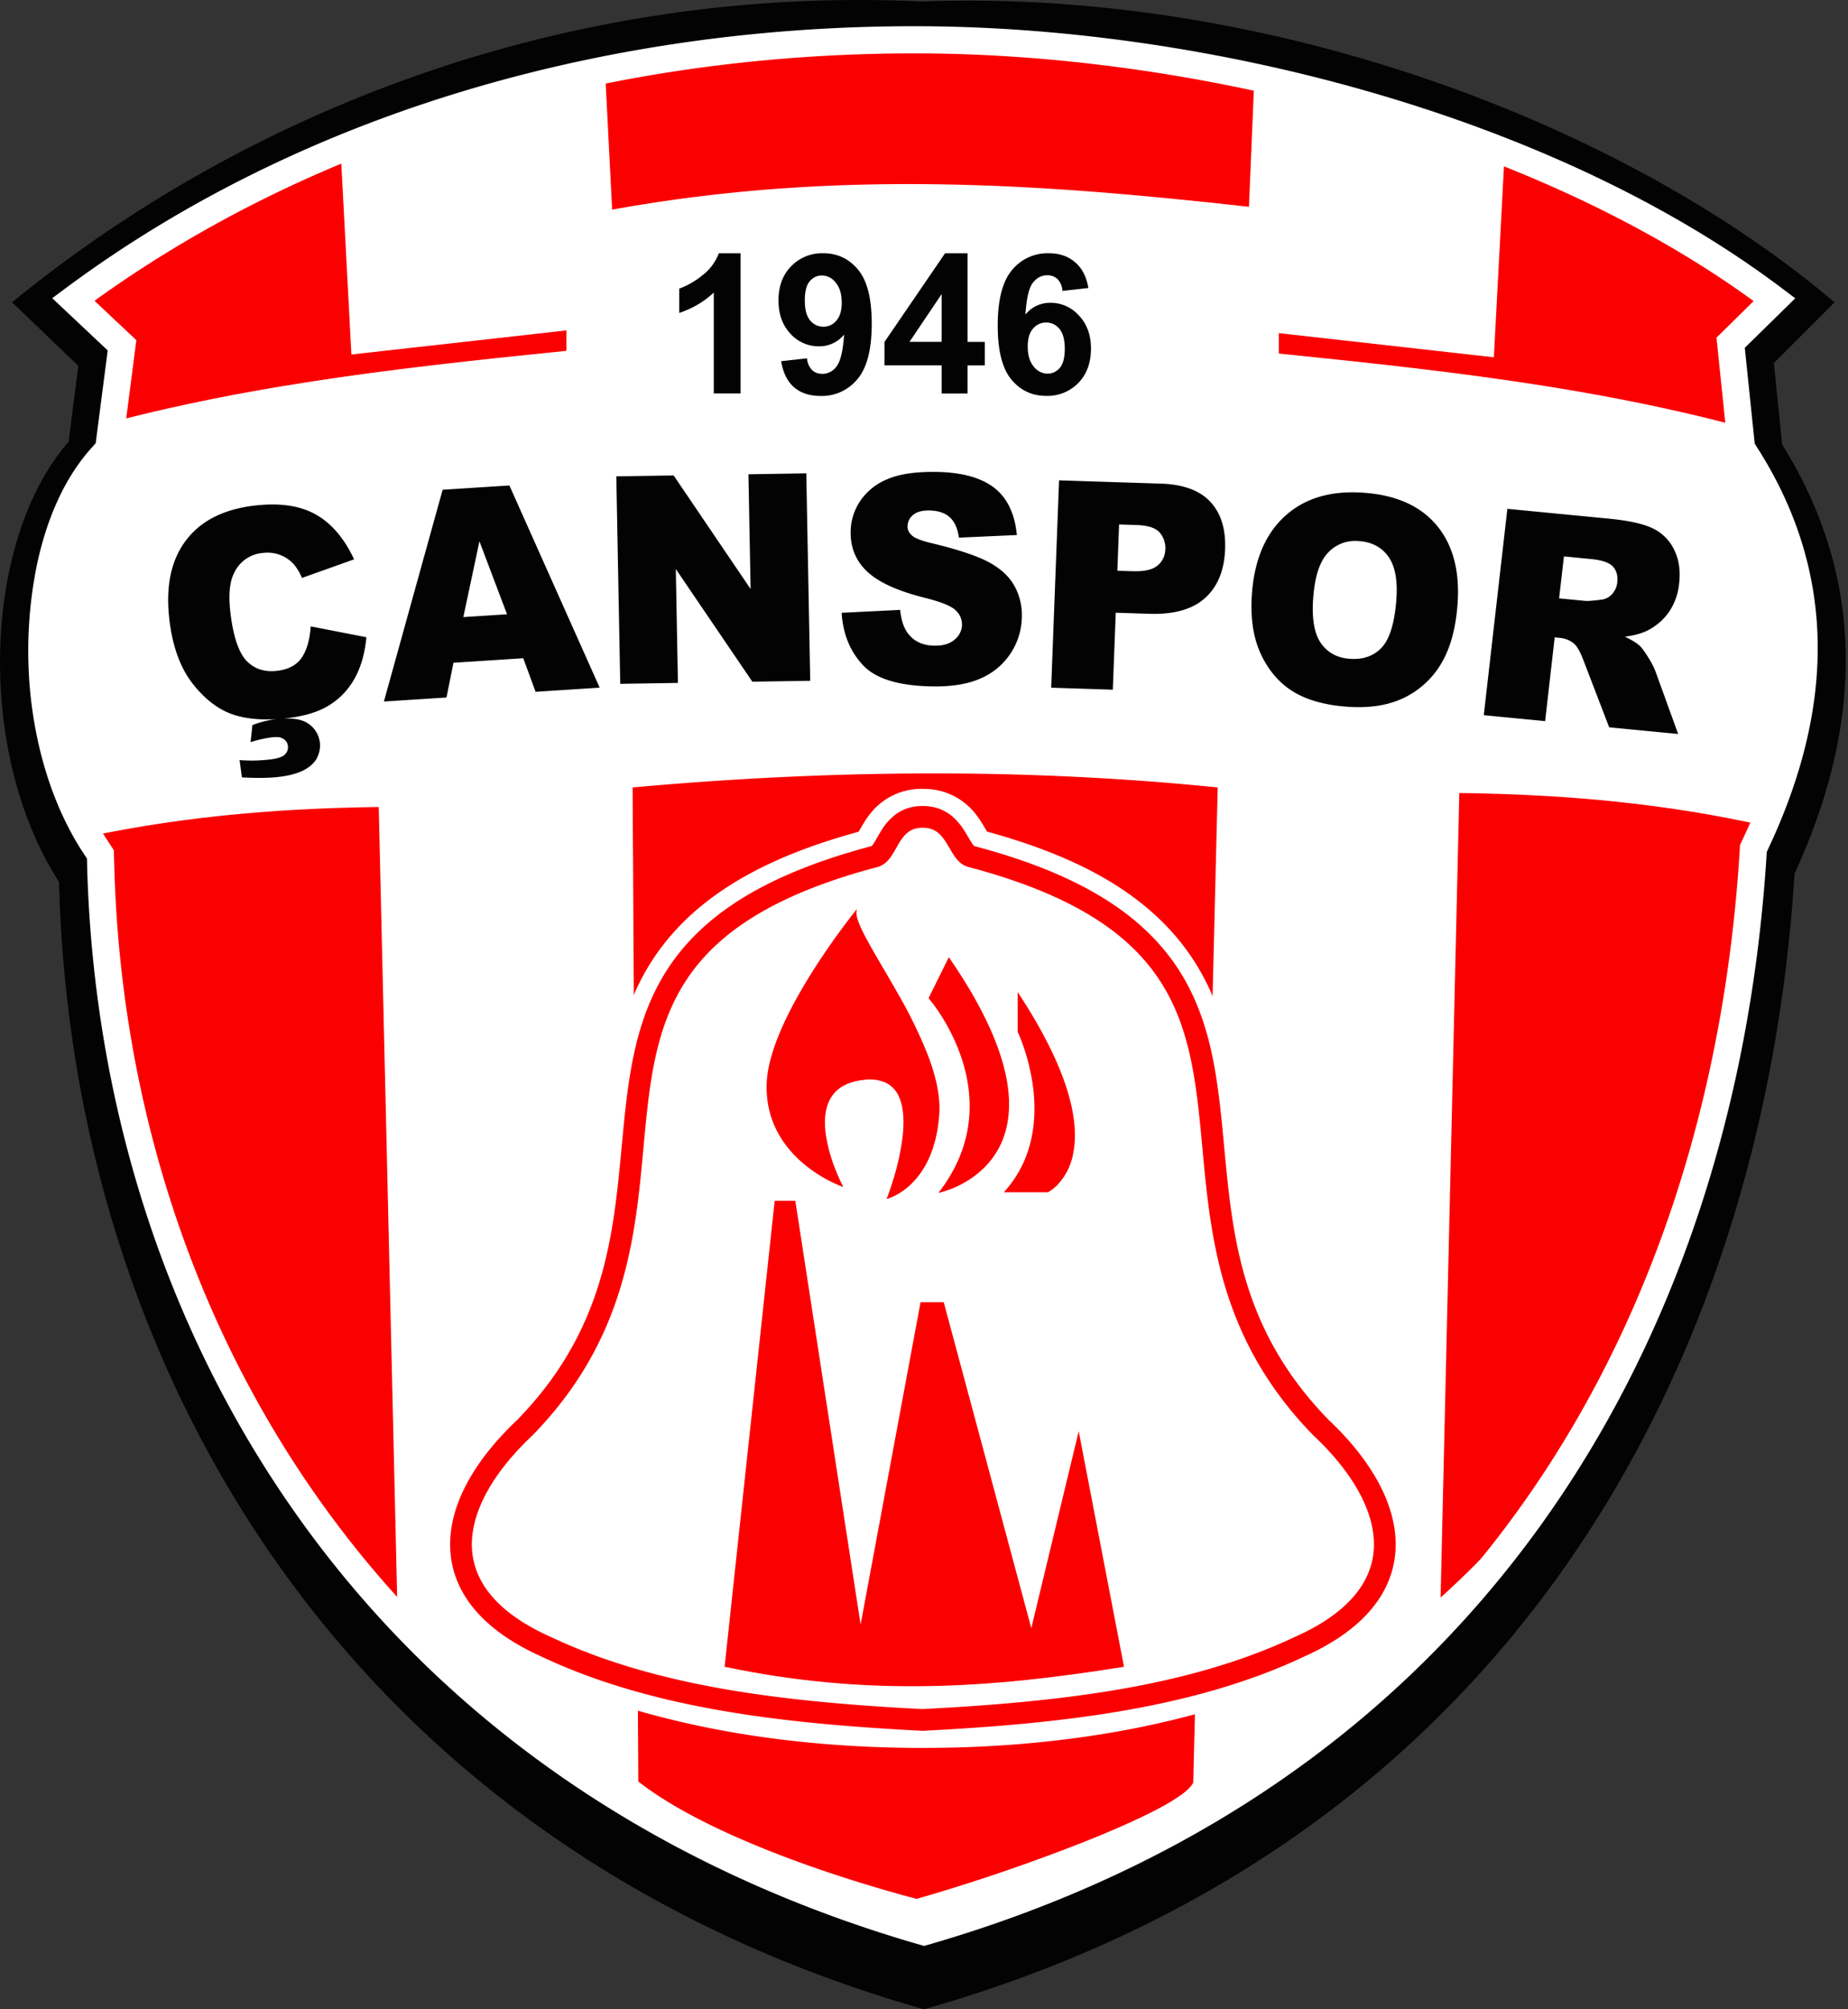 <svg xmlns="http://www.w3.org/2000/svg" width="460" height="500" fill="none"><rect width="100%" height="100%" fill="#333333" stroke="none"/><path fill="#030303" fill-rule="evenodd" d="M229.66.37C140.03-3.86 60.36 28.3 3 75.23l16.49 15.8-2.4 18.88c-21.41 24.5-23.25 77.15-2.41 109.54C17.77 341.13 86.8 459.37 230 500c145.72-41.32 209.03-160.25 216.7-282.6 15.45-33.54 19.57-70.52-3.1-106.8l-2.05-20.26 15.1-15.1C405.05 31.38 317.02-2.84 229.67.36Z" clip-rule="evenodd"/><path fill="#fff" fill-rule="evenodd" d="m18.24 74.52 12.13 11.41-3.35 25.84-1.91 2.15c-13.15 14.76-16.07 40.06-14.2 58.38 1.33 13.07 5.24 26.84 12.65 38.15l1.42 2.17.07 2.53c1.25 48.28 13.6 96.6 38.36 139.33 36 62.14 93.82 105.26 166.6 126.25C362.98 442.4 428.48 335.77 436.34 212.8l.1-1.68.73-1.55c15.16-32.29 17.41-64.89-2.52-96.2l-1.16-1.82-2.72-26.27 10.92-10.71C385.45 32.1 300.61 10.27 229.6 9.9c-76.02-.4-151.98 20.47-211.36 64.61Z" clip-rule="evenodd"/><mask id="a" width="440" height="472" x="10" y="9" maskUnits="userSpaceOnUse" style="mask-type:luminance"><path fill="#fff" d="M18.25 74.5 30.4 85.93l-3.35 25.83-1.92 2.15c-13.14 14.76-16.06 40.07-14.2 58.39 1.34 13.06 5.25 26.84 12.66 38.15L25 212.6l.06 2.53c1.25 48.28 13.6 96.6 38.37 139.34 36 62.14 93.82 105.25 166.59 126.24C363 442.4 428.51 335.75 436.36 212.78l.11-1.68.72-1.54c15.17-32.3 17.42-64.9-2.51-96.2l-1.16-1.83-2.72-26.26 10.92-10.72c-56.25-42.47-141.1-64.29-212.1-64.65C153.6 9.5 77.63 30.36 18.25 74.5Z"/></mask><g fill="#FA0000" fill-rule="evenodd" clip-rule="evenodd" mask="url(#a)"><path d="M14.47 108.63c41.24-12.3 81.22-16.87 126.4-21.45v-4.8l-53.53 6-2.87-54.23c-25.06 8.98-51.56 20.2-74.65 38.79l12.89 13.55-1.07 15.1-7.88 2.4.71 4.64Z"/><path d="m14.37 108.8.15-.04c41.22-12.3 81.19-16.87 126.36-21.45l.12-.01v-5.08l-53.53 6-2.87-54.26-.17.06C59.36 43 32.85 54.22 9.73 72.82l-.1.1 12.94 13.62-1.06 14.95-7.9 2.41.76 4.9Zm.22-.34-.68-4.37 7.86-2.4 1.08-15.25-12.83-13.5c23-18.47 49.36-29.65 74.33-38.6l2.86 54.19 53.52-6v4.53c-45.07 4.56-84.98 9.14-126.14 21.4ZM444.84 109.32c-41.23-12.3-81.21-16.88-126.39-21.45v-4.8l53.53 6 2.86-54.23c25.07 8.98 51.56 20.2 74.66 38.78l-12.9 13.56 1.08 15.1 7.88 2.4-.72 4.64Z"/><path d="m444.95 109.5.76-4.91-7.9-2.41-1.06-14.95L449.7 73.6l-.12-.1c-23.1-18.6-49.62-29.82-74.69-38.8l-.17-.06-2.87 54.27-53.53-6.01v5.08l.12.01c45.18 4.58 85.14 9.15 126.37 21.45l.14.04ZM318.6 87.73v-4.53l53.52 6 2.86-54.19c24.97 8.96 51.33 20.13 74.33 38.61l-12.83 13.5 1.08 15.25 7.86 2.4-.68 4.36c-41.16-12.25-81.07-16.83-126.14-21.4ZM150.71 16.98l1.8 35.01c56.32-10.18 107.64-6.3 158.24-.68l1.44-33.99c-53.47-8.35-103-11.2-161.48-.34Z"/><path d="m152.37 52.16.16-.03c56.3-10.18 107.61-6.3 158.21-.69l.14.02 1.45-34.25-.12-.02c-53.48-8.35-103.02-11.21-161.52-.34l-.12.02 1.8 35.29Zm.26-.32-1.78-34.74c58.37-10.84 107.82-7.99 161.2.34l-1.42 33.72c-50.52-5.6-101.76-9.47-158 .68ZM17.88 209.2c24.35-5.49 49.05-7.89 76.27-8.23l4.65 199.76C46.4 353.37 18.71 283.1 17.88 209.2Z"/><path d="m98.94 401.04-4.67-200.22h-.13c-27.22.35-51.93 2.75-76.3 8.25l-.1.02v.11c.83 73.92 28.54 144.23 80.96 191.63l.24.2ZM18 209.3c24.27-5.47 48.89-7.86 76-8.21l4.64 199.32C46.47 353.1 18.87 283.02 18.01 209.3ZM439.65 205.71c-24.34-5.49-49.05-7.9-76.26-8.24l-4.66 199.77c52.4-47.37 80.1-117.64 80.92-191.53Z"/><path d="m358.59 397.56.23-.22c52.42-47.4 80.13-117.7 80.96-191.62v-.11l-.1-.03c-24.36-5.5-49.08-7.9-76.3-8.24h-.13l-4.66 200.22Zm.28-.63 4.64-199.32c27.12.35 51.74 2.75 76 8.21-.86 73.7-28.45 143.8-80.64 191.11ZM157.6 196.07c49.53-4.46 97.99-4.8 145.37 0l-6.1 247.48c-3.21 6.87-44.39 21.97-68.74 28.83-24.1-6.4-53.53-16.95-69.1-29.13l-1.43-247.18Z"/><path d="M228.14 472.52h.04a460.37 460.37 0 0 0 42.3-14.43c6.87-2.74 13.09-5.5 17.79-7.98a49.06 49.06 0 0 0 5.81-3.52c1.49-1.09 2.5-2.1 2.92-2.98l.02-.03 6.09-247.63-.13-.01c-47.39-4.8-95.85-4.47-145.39 0h-.12l1.42 247.38.05.04c15.6 12.2 45.06 22.75 69.16 29.15l.04.01Zm-68.98-29.33-1.42-247c49.44-4.44 97.8-4.78 145.1 0l-6.1 247.33c-.39.82-1.35 1.78-2.82 2.85a48.93 48.93 0 0 1-5.78 3.5 191.53 191.53 0 0 1-17.76 7.97 460.45 460.45 0 0 1-42.24 14.4c-24.08-6.4-53.42-16.91-68.98-29.05Z"/></g><path fill="#fff" fill-rule="evenodd" d="m230 484.24.94-.27c134.6-38.78 200.86-146.84 208.78-270.96l.07-1.04.45-.96c15.51-33.04 17.99-66.91-2.73-99.46l-.73-1.14-2.47-23.86 12.56-12.32-3.13-2.36C386.76 28.85 301.14 6.9 229.62 6.53c-76.61-.4-153.33 20.62-213.4 65.28L13 74.2l13.81 13-2.99 23.09-1.22 1.37c-7.1 7.98-11.3 18.62-13.52 29.43a107.39 107.39 0 0 0-1.52 31.54c1.37 13.45 5.4 27.79 13.19 39.66l.9 1.37.03 1.57c1.27 48.78 13.75 97.67 38.82 140.94 36.48 62.96 95.05 106.59 168.58 127.8l.94.26Zm0-7.03c-71.56-20.87-128.29-63.37-163.66-124.42-24.45-42.2-36.68-89.96-37.91-137.73l-.1-3.49-1.94-2.97c-7.04-10.74-10.83-23.95-12.12-36.64-.9-8.86-.64-19.42 1.42-29.5 2.07-10.13 5.9-19.51 11.94-26.3l2.61-2.92 3.7-28.59-10.42-9.8c58.2-42 132.03-61.94 206.07-61.56 69.17.36 151.41 21.25 206.92 61.63l-9.25 9.1 2.97 28.67 1.58 2.5c19.15 30.08 17.13 61.4 2.31 92.95l-1 2.12-.14 2.32C425.22 334.12 360.74 439.13 230 477.21Z" clip-rule="evenodd"/><path fill="#fff" fill-rule="evenodd" d="m213.73 206.97.05-.09c.74-1.29 1.47-2.56 2.36-3.77a16.2 16.2 0 0 1 13.84-6.8 16.3 16.3 0 0 1 13.36 6.9c.87 1.18 1.58 2.42 2.31 3.66l.04.07c24.54 6.72 46.54 17.92 56.23 41.15 3.45 8.27 5 17.03 6 25.8.99 8.72 1.47 17.48 2.65 26.17 2.68 19.78 8.74 35.65 23.76 50.41 10.33 10.15 19.77 24.05 17.36 38.56-2.12 12.77-12.62 21.36-24.6 26.89-29.9 13.8-64.17 19.04-97.4 19.04-33.25 0-67.39-5.22-97.3-19.02-12-5.54-22.49-14.13-24.61-26.9-2.41-14.5 7.03-28.4 17.36-38.55 15.02-14.76 21.08-30.64 23.76-50.41 1.17-8.7 1.66-17.46 2.66-26.17 1-8.78 2.54-17.54 5.99-25.81 9.68-23.2 31.66-34.41 56.18-41.13Z" clip-rule="evenodd"/><path fill="#fff" fill-rule="evenodd" d="M216.23 209.9c.31-.38.7-1.08.88-1.4.68-1.18 1.33-2.34 2.14-3.44a12.34 12.34 0 0 1 10.66-5.28c4.5.07 7.84 2.04 10.31 5.39.8 1.08 1.45 2.2 2.13 3.35.18.32.56 1 .87 1.36 24.05 6.4 45.8 16.94 55.18 39.45 3.33 7.97 4.8 16.47 5.77 24.92 1 8.74 1.48 17.52 2.66 26.24 2.78 20.46 9.13 37 24.75 52.35 9.48 9.31 18.6 22.33 16.39 35.67-1.93 11.57-11.71 19.3-22.58 24.32-29.34 13.54-63.07 18.67-95.7 18.67-32.65 0-66.25-5.1-95.62-18.66-10.86-5.01-20.64-12.74-22.57-24.31-2.22-13.34 6.9-26.36 16.39-35.67 15.62-15.36 21.97-31.9 24.74-52.35 1.19-8.73 1.67-17.5 2.67-26.24.96-8.46 2.44-16.95 5.76-24.93 9.39-22.5 31.13-33.04 55.17-39.44Z" clip-rule="evenodd"/><path fill="#fff" fill-rule="evenodd" d="M241.73 213.13c-3.3-.87-3.72-9.72-11.9-9.85-8.48-.14-8.77 8.99-12.1 9.87-94.61 24.92-33.61 87.25-87.06 142.09-20.02 18.84-24.14 41.33 5.12 54.48 27.15 12.86 59.64 16.52 93.89 18.28 34.22-1.76 66.85-5.44 93.99-18.3 29.25-13.14 25.13-35.64 5.11-54.48-53.44-54.84 7.56-117.16-87.05-142.09Z" clip-rule="evenodd"/><path fill="#FA0000" fill-rule="evenodd" d="M229.68 430.7h.14c34.24-1.77 67.33-5.45 94.98-18.55 15.17-6.82 22.46-16.48 22.6-27.52.14-10.73-6.52-21.72-16.72-31.34-21.69-22.28-23.87-45.57-25.96-67.86-.4-4.31-.8-8.59-1.35-12.81-1.64-12.95-4.64-25.4-13.56-36.2-8.9-10.79-23.39-19.57-47.3-25.88a3.98 3.98 0 0 1-.63-.8c-.26-.39-.52-.84-.86-1.41l-.02-.03c-.32-.56-.7-1.21-1.13-1.86-1.78-2.7-4.63-5.78-10-5.87-2.64-.04-4.8.65-6.54 1.82a13.5 13.5 0 0 0-3.75 3.96c-.43.67-.81 1.33-1.14 1.9l-.07.12c-.31.55-.56 1-.81 1.38-.37.56-.57.76-.62.8-23.91 6.32-38.4 15.1-47.3 25.88-8.91 10.8-11.91 23.26-13.56 36.2-.54 4.23-.94 8.5-1.34 12.82-2.1 22.29-4.28 45.58-25.96 67.86-10.2 9.61-16.87 20.61-16.73 31.33.14 11.05 7.44 20.7 22.6 27.53 27.67 13.1 60.63 16.76 94.89 18.53h.14Zm0-5.4c-34.17-1.77-66.14-5.43-92.74-18.03l-.02-.01-.03-.01c-14.06-6.32-19.33-14.48-19.44-22.68-.1-8.5 5.28-18.15 15.08-27.37l.04-.04.04-.04c23.16-23.76 25.5-49.14 27.56-71.52.39-4.21.77-8.32 1.27-12.29 1.6-12.6 4.44-23.83 12.37-33.44 7.93-9.61 21.26-17.96 44.6-24.11 1.92-.5 3.05-2.08 3.7-3.09.32-.51.65-1.07.94-1.59l.08-.14c.33-.58.64-1.12.98-1.63a8.18 8.18 0 0 1 2.22-2.43c.8-.53 1.87-.93 3.46-.9 2.81.04 4.26 1.44 5.56 3.43.34.52.66 1.05.99 1.62l.05.09c.3.51.64 1.09.99 1.61.65 1 1.78 2.52 3.66 3.01 23.34 6.15 36.67 14.5 44.6 24.11 7.94 9.62 10.77 20.84 12.37 33.45.5 3.97.89 8.07 1.28 12.28 2.06 22.38 4.4 47.76 27.55 71.53l.05.04.04.04c9.79 9.2 15.18 18.86 15.07 27.37-.1 8.19-5.37 16.35-19.44 22.67l-.02.01-.03.01c-26.58 12.6-58.69 16.27-92.83 18.04Z" clip-rule="evenodd"/><path fill="#FA0000" fill-rule="evenodd" d="M220.91 298.16s11.53-2.96 12.76-20.94c1.22-17.98-21.59-44.58-20.6-50.5 0 0-21.38 26.37-22.08 42.67-.82 19.02 18.64 25.73 18.64 25.73s-12.92-24.61 5.4-26.53c18.3-1.91 5.88 29.57 5.88 29.57Z" clip-rule="evenodd"/><path fill="#FA0000" fill-rule="evenodd" d="m220.69 298.35.26-.06-.04-.14-.12-.04-.1.24Zm-7.63-71.63-.1-.08.32-.4-.08.5c-.12.7.12 1.73.64 3.06.53 1.32 1.33 2.91 2.32 4.71 1.04 1.9 2.27 4 3.6 6.28 1.22 2.07 2.52 4.29 3.82 6.59a116.08 116.08 0 0 1 7.37 15.15c1.96 5.12 3.16 10.18 2.85 14.7-.61 9.02-3.81 14.28-6.88 17.3a16.76 16.76 0 0 1-4.13 3 12.62 12.62 0 0 1-1.8.75h-.04l-.04-.13-.12-.04v-.03l.03-.06a19.9 19.9 0 0 0 .46-1.26c.3-.86.72-2.07 1.16-3.53a60.46 60.46 0 0 0 2.26-10.6c.41-3.8.24-7.52-1.15-10.17a6.72 6.72 0 0 0-3.07-3.03 10.03 10.03 0 0 0-5.44-.7c-4.54.47-7.13 2.35-8.46 4.88-1.35 2.54-1.46 5.76-.99 8.94a40.2 40.2 0 0 0 2.43 8.64 50.35 50.35 0 0 0 1.7 3.8l.02.05v.01l-.11.07.12-.06.16.3-.32-.11.04-.13-.04.13h-.02l-.04-.02-.17-.06a31.1 31.1 0 0 1-2.82-1.27 34.67 34.67 0 0 1-6.63-4.41c-4.78-4.07-9.47-10.54-9.06-20.1.18-4.1 1.66-8.83 3.76-13.6 2.1-4.77 4.85-9.6 7.56-13.92a178.68 178.68 0 0 1 10.55-14.93l.18-.23.04-.05.02-.02.1.08Zm-3.7 68.15-.51-.2a34.4 34.4 0 0 1-8.76-5.38c-4.74-4.04-9.37-10.44-8.97-19.9.18-4.05 1.64-8.73 3.74-13.5 2.1-4.75 4.83-9.57 7.54-13.88a179.75 179.75 0 0 1 10.5-14.86c0 .73.26 1.66.7 2.75a44.88 44.88 0 0 0 2.32 4.74c1.04 1.89 2.28 4 3.62 6.29 1.21 2.08 2.5 4.29 3.8 6.58 2.71 4.82 5.41 10 7.36 15.12 1.95 5.1 3.14 10.12 2.83 14.58-.6 8.96-3.78 14.16-6.8 17.12a16.47 16.47 0 0 1-4.06 2.96c-.54.28-1 .46-1.3.58l-.23.07.04-.1a70.17 70.17 0 0 0 1.52-4.53 60.81 60.81 0 0 0 2.27-10.64c.41-3.82.25-7.61-1.18-10.33a6.98 6.98 0 0 0-3.2-3.15 10.3 10.3 0 0 0-5.58-.73c-4.61.48-7.28 2.4-8.67 5.02-1.39 2.62-1.49 5.9-1.01 9.11a40.48 40.48 0 0 0 2.44 8.7 50.8 50.8 0 0 0 1.58 3.58Z" clip-rule="evenodd"/><path fill="#FA0000" fill-rule="evenodd" d="m236.2 238.47-4.9 9.9s21.1 24.14 2.61 48.27c0 0 36.96-7.83 2.3-58.17Z" clip-rule="evenodd"/><path fill="#FA0000" fill-rule="evenodd" d="m233.94 296.77-.03-.13.03.13h.03l.08-.03.3-.07a25.64 25.64 0 0 0 4.85-1.92c2.94-1.53 6.5-4.1 8.97-8.25 4.95-8.32 5.49-22.93-11.86-48.11l-.13-.19-5.05 10.2.06.06.1-.09-.1.1.02.01.04.05.17.2.64.81a48.47 48.47 0 0 1 7.35 13.96c2.95 9.02 3.6 21.03-5.6 33.05l-.23.3.36-.08Zm-2.48-48.41 4.76-9.63c17.19 25.04 16.57 39.47 11.72 47.63a21.99 21.99 0 0 1-8.86 8.15 25.49 25.49 0 0 1-4.8 1.9h-.03c9.03-12 8.36-24 5.41-33a48.84 48.84 0 0 0-8.2-15.06Z" clip-rule="evenodd"/><path fill="#FA0000" fill-rule="evenodd" d="M253.46 247.34v9.42s11.28 23.5-3.27 39.8h10.63s18.97-9.11-7.36-49.22Z" clip-rule="evenodd"/><path fill="#FA0000" fill-rule="evenodd" d="M249.88 296.69h10.96l.03-.02-.06-.12.06.12h.02l.04-.03a7.03 7.03 0 0 0 .72-.45c.48-.33 1.13-.85 1.81-1.6a15.38 15.38 0 0 0 3.68-7.58c1.46-7.34-.4-19.68-13.57-39.75l-.25-.38v9.91l.01.03.13-.06-.13.06.01.02.02.05.1.2.33.76a51.2 51.2 0 0 1 3.36 12.7c1 7.9.17 17.8-7.07 25.91l-.2.23Zm3.71-39.96v-8.94c12.93 19.82 14.72 31.97 13.28 39.17a15.13 15.13 0 0 1-3.6 7.45 11.15 11.15 0 0 1-2.49 2h-10.3c7.13-8.14 7.93-18.02 6.93-25.88a51.5 51.5 0 0 0-3.82-13.79v-.01ZM279.62 414.66c-33.69 5.43-64.1 7.35-99.1 0l12.43-115.7h4.9l16.36 106.1 15.04-80.85h5.56l21.92 81.5 11.77-48.9 11.12 57.85Z" clip-rule="evenodd"/><path fill="#FA0000" fill-rule="evenodd" d="M180.5 414.79c35.01 7.35 65.44 5.43 99.14 0l.14-.03-11.27-58.6-11.8 49-21.8-81.1h-5.77l-14.92 80.2-16.25-105.44h-5.14l-12.46 115.94.13.03Zm.17-.24 12.4-115.46h4.67l16.46 106.78 15.17-81.53h5.34l22.02 81.91 11.75-48.8 10.98 57.1c-33.58 5.4-63.92 7.3-98.79 0Z" clip-rule="evenodd"/><path fill="#030303" d="m270.92 71.67-6.45.72a4.7 4.7 0 0 0-1.23-2.94 3.6 3.6 0 0 0-2.59-.95c-1.4 0-2.6.63-3.58 1.9-.96 1.26-1.57 3.89-1.82 7.89a7.79 7.79 0 0 1 6.19-2.94 9.4 9.4 0 0 1 7.13 3.18c2 2.11 2.99 4.85 2.99 8.2 0 3.55-1.05 6.4-3.13 8.55a10.7 10.7 0 0 1-8.04 3.23c-3.5 0-6.39-1.36-8.65-4.08-2.26-2.73-3.39-7.2-3.39-13.42 0-6.36 1.18-10.95 3.53-13.77a11.4 11.4 0 0 1 9.18-4.22c2.63 0 4.82.75 6.54 2.23 1.74 1.47 2.84 3.61 3.32 6.42Zm-15.1 14.53c0 2.17.5 3.84 1.5 5.03a4.4 4.4 0 0 0 3.4 1.75c1.24 0 2.26-.48 3.09-1.44.82-.97 1.23-2.55 1.23-4.74 0-2.26-.44-3.91-1.33-4.96a4.15 4.15 0 0 0-3.32-1.58c-1.28 0-2.36.5-3.25 1.51-.88 1-1.32 2.48-1.32 4.43ZM234.39 97.91v-6.99h-14.23V85.1l15.08-22.07h5.6v22.05h4.3v5.85h-4.3v7h-6.45Zm0-12.84V73.19l-8 11.88h8ZM194.44 89.88l6.45-.71a4.66 4.66 0 0 0 1.24 2.91c.66.64 1.53.95 2.63.95a4.3 4.3 0 0 0 3.5-1.9c.97-1.26 1.58-3.88 1.85-7.86a7.95 7.95 0 0 1-6.28 2.91 9.44 9.44 0 0 1-7.09-3.15c-1.97-2.12-2.96-4.87-2.96-8.25 0-3.52 1.04-6.36 3.13-8.5a10.69 10.69 0 0 1 8.01-3.26c3.53 0 6.42 1.37 8.68 4.1 2.26 2.72 3.39 7.2 3.39 13.44 0 6.36-1.18 10.94-3.53 13.75a11.43 11.43 0 0 1-9.2 4.22c-2.72 0-4.92-.72-6.6-2.16-1.67-1.45-2.74-3.62-3.22-6.5Zm15.08-14.55c0-2.15-.5-3.82-1.5-5a4.34 4.34 0 0 0-3.4-1.78c-1.24 0-2.27.49-3.09 1.47-.8.96-1.2 2.55-1.2 4.76 0 2.24.44 3.9 1.32 4.95.89 1.05 2 1.57 3.32 1.57 1.28 0 2.35-.5 3.22-1.52.89-1.01 1.33-2.5 1.33-4.45ZM184.33 97.91h-6.66v-25.1a22.97 22.97 0 0 1-8.6 5.05v-6.04a19.36 19.36 0 0 0 5.66-3.23 12.37 12.37 0 0 0 4.2-5.57h5.4v34.9ZM77.35 155.87l13.85 2.7c-.37 4-1.34 7.4-2.91 10.23a18.01 18.01 0 0 1-6.37 6.71c-2.66 1.66-6.2 2.72-10.59 3.22-5.33.6-9.8.28-13.4-.95-3.6-1.24-6.9-3.76-9.9-7.56s-4.92-8.88-5.77-15.24c-1.14-8.48.15-15.25 3.87-20.29 3.7-5.04 9.52-8.01 17.41-8.9 6.19-.7 11.22.05 15.1 2.26 3.9 2.21 7.06 5.93 9.5 11.14l-12.98 4.63a12.74 12.74 0 0 0-1.93-3.28 8.8 8.8 0 0 0-7.74-2.95 8.66 8.66 0 0 0-7.32 5.22c-1.1 2.3-1.34 5.75-.73 10.35.76 5.69 2.12 9.48 4.04 11.4 1.94 1.93 4.4 2.72 7.39 2.38 2.9-.32 4.98-1.42 6.24-3.3 1.26-1.85 2-4.44 2.24-7.77Zm-14.98 28.8.46-4.23a23.7 23.7 0 0 1 5.77-1.47c3.82-.44 6.55-.05 8.18 1.13a6.55 6.55 0 0 1 2.3 8.12c-.51 1.26-1.56 2.35-3.16 3.27-1.6.9-3.8 1.53-6.62 1.85-2.55.28-5.57.31-9.09.1l-.57-4.3c2.38.2 4.88.16 7.48-.14 1.92-.21 3.19-.63 3.8-1.25.6-.61.86-1.34.74-2.2a2.36 2.36 0 0 0-1.07-1.66c-.62-.43-1.52-.57-2.71-.43-1.59.17-3.43.58-5.51 1.21Zm67.88-20.87-17.37 1.12-1.74 8.65-15.58 1 14.62-52.7 16.62-1.06 22.47 50.31-15.95 1.03-3.07-8.35Zm-4.04-10.94-6.87-18.16-4.01 18.86 10.88-.7Zm27.2-34.32 14.27-.23 19.16 28.26-.54-28.55 14.4-.23.98 51.62-14.4.23-19.06-28.04.53 28.34-14.36.23-.98-51.63Zm56.09 33.95 14.56-.72c.26 2.47.87 4.36 1.81 5.67 1.53 2.12 3.76 3.19 6.69 3.23 2.17.04 3.86-.46 5.07-1.51a4.9 4.9 0 0 0 1.83-3.69 4.8 4.8 0 0 0-1.61-3.62c-1.1-1.08-3.7-2.11-7.77-3.12-6.67-1.68-11.41-3.84-14.22-6.5-2.83-2.65-4.2-5.99-4.12-10.02a14 14 0 0 1 2.35-7.5 14.93 14.93 0 0 1 6.75-5.45c2.98-1.3 7.05-1.9 12.2-1.83 6.31.1 11.11 1.4 14.38 3.91 3.27 2.5 5.17 6.45 5.7 11.8l-14.42.65c-.34-2.32-1.11-4.03-2.32-5.1-1.2-1.07-2.88-1.63-5.04-1.66-1.78-.03-3.13.33-4.04 1.1a3.68 3.68 0 0 0-1.4 2.86c-.02.82.34 1.56 1.06 2.23.72.7 2.4 1.35 5.1 1.98 6.65 1.61 11.4 3.21 14.26 4.8 2.86 1.58 4.93 3.52 6.2 5.82a14.98 14.98 0 0 1 1.84 7.68 16.94 16.94 0 0 1-10.3 15.34c-3.16 1.4-7.15 2.05-11.94 1.97-8.4-.13-14.2-1.9-17.37-5.35-3.18-3.43-4.93-7.75-5.25-12.97Zm54.12-32.96 25.39.82c5.52.18 9.61 1.68 12.26 4.52 2.64 2.82 3.88 6.79 3.68 11.84-.2 5.22-1.84 9.24-4.96 12.08-3.11 2.83-7.75 4.15-13.9 3.95l-8.36-.27-.73 19.16-15.34-.5 1.96-51.6Zm14.5 22.5 3.75.11c2.94.1 5.02-.36 6.26-1.4a5.32 5.32 0 0 0 1.94-4.03 5.82 5.82 0 0 0-1.4-4.18c-.98-1.16-2.9-1.78-5.76-1.88l-4.35-.14-.43 11.51Zm33.52 5.58c.64-8.4 3.39-14.8 8.23-19.2 4.84-4.4 11.27-6.33 19.27-5.82 8.22.53 14.37 3.24 18.47 8.13 4.08 4.88 5.82 11.48 5.19 19.76-.46 6.02-1.81 10.9-4.05 14.63a21.74 21.74 0 0 1-9.09 8.45c-3.84 1.9-8.48 2.68-13.96 2.33-5.56-.36-10.1-1.58-13.6-3.66-3.5-2.1-6.23-5.2-8.2-9.36-1.96-4.15-2.72-9.24-2.26-15.26Zm15.25 1.06c-.4 5.2.24 9 1.92 11.39 1.67 2.38 4.11 3.69 7.3 3.89 3.27.21 5.9-.74 7.85-2.84 1.96-2.12 3.17-6.06 3.61-11.81.37-4.86-.3-8.46-2-10.82-1.7-2.35-4.16-3.63-7.38-3.84a9.2 9.2 0 0 0-7.65 2.93c-2.04 2.15-3.25 5.86-3.65 11.1Zm42.45 29.3 5.87-51.35 25.33 2.45c4.7.45 8.24 1.22 10.62 2.3a11.26 11.26 0 0 1 5.48 5.26c1.26 2.42 1.7 5.27 1.33 8.53a15.15 15.15 0 0 1-2.59 7.21 14.59 14.59 0 0 1-5.37 4.57c-1.4.69-3.25 1.2-5.57 1.5 1.74.81 2.98 1.57 3.75 2.29.5.47 1.21 1.45 2.12 2.92a19.5 19.5 0 0 1 1.76 3.4l5.65 15.6-17.17-1.66-6.33-16.49c-.8-2.12-1.56-3.53-2.3-4.22-1-.9-2.2-1.4-3.6-1.54l-1.33-.13-2.38 20.84-15.27-1.48Zm18.76-29.07 6.41.62c.69.07 2.05-.03 4.1-.3a4.17 4.17 0 0 0 2.66-1.38 5.03 5.03 0 0 0 1.29-2.89c.19-1.66-.17-2.97-1.08-3.96-.9-.99-2.74-1.62-5.51-1.88l-6.68-.65-1.2 10.44Z"/></svg>